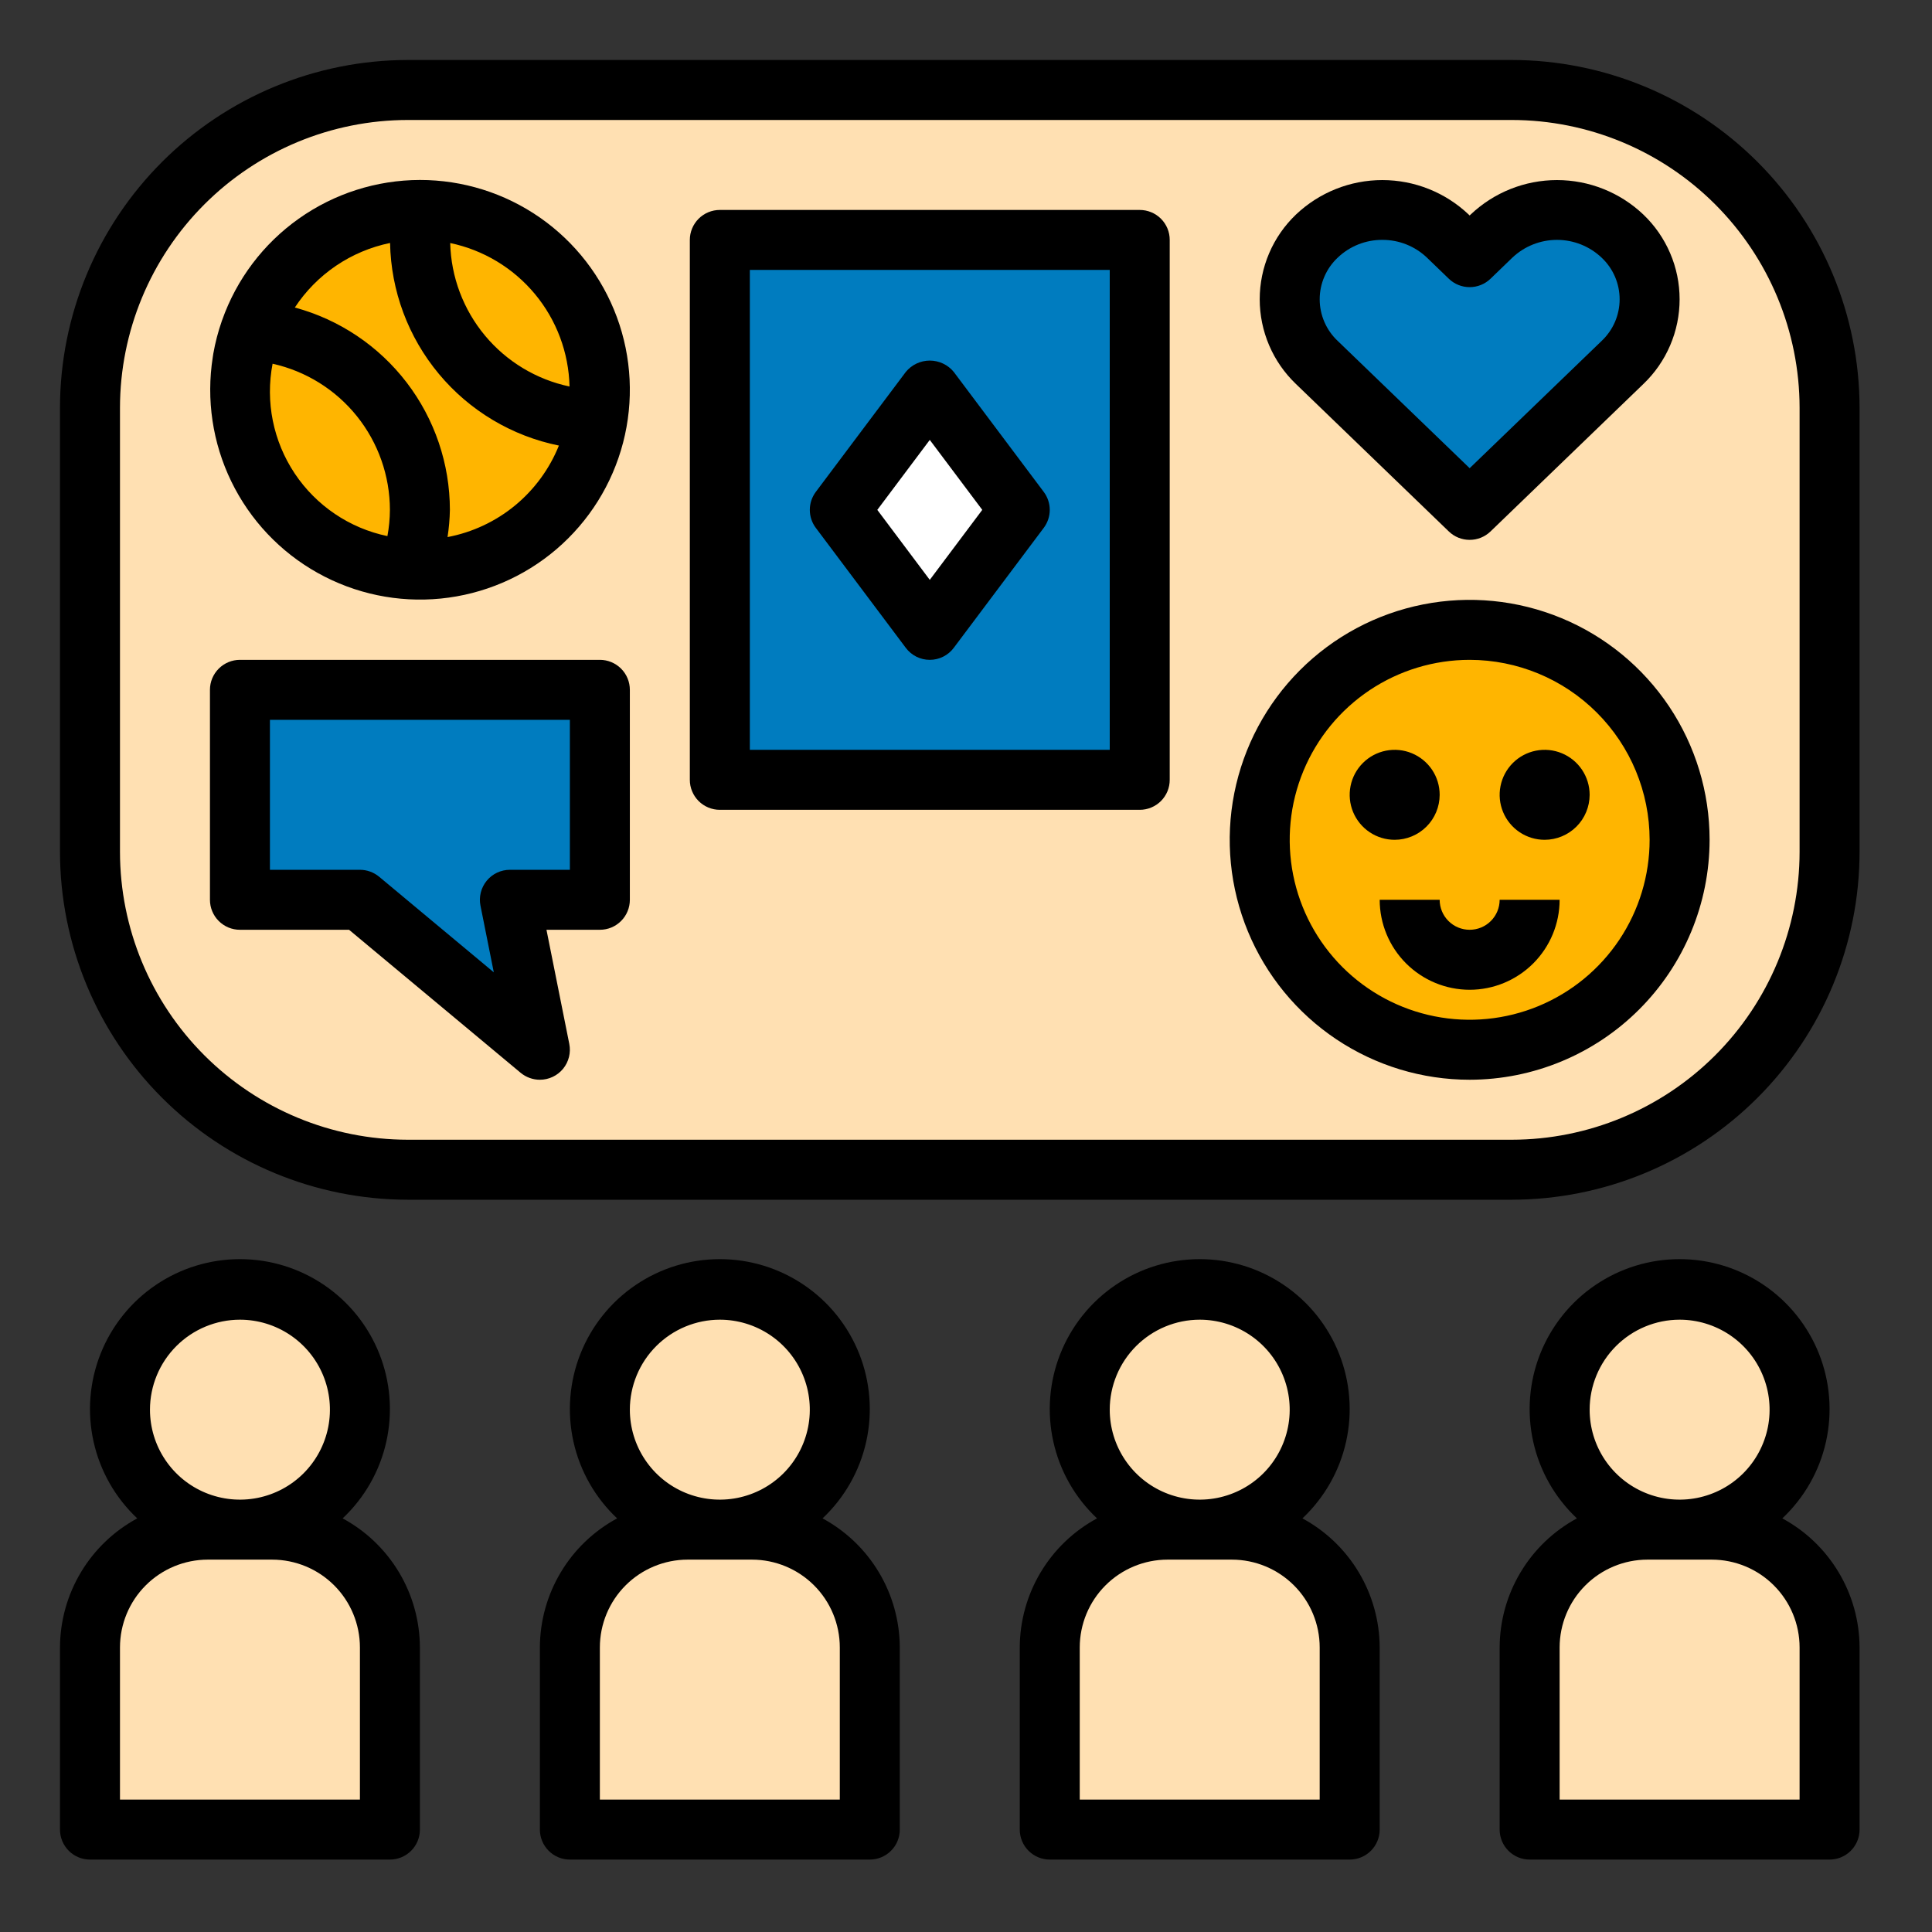 <svg width="88" height="88" viewBox="0 0 88 88" fill="none" xmlns="http://www.w3.org/2000/svg">
<rect x="0" y="0" width="88" height="88" fill="#333333" stroke="none"/>
<path d="M68.858 4.098H18.575C10.58 4.098 4.099 10.58 4.099 18.575V38.803C4.099 46.798 10.58 53.279 18.575 53.279H68.858C76.853 53.279 83.335 46.798 83.335 38.803V18.575C83.335 10.58 76.853 4.098 68.858 4.098Z" fill="#FFE0B2"/>
<path d="M19.126 25.957C23.653 25.957 27.323 22.287 27.323 17.76C27.323 13.233 23.653 9.563 19.126 9.563C14.599 9.563 10.929 13.233 10.929 17.76C10.929 22.287 14.599 25.957 19.126 25.957Z" fill="#FFB500"/>
<path d="M10.929 69.673C13.947 69.673 16.394 67.227 16.394 64.209C16.394 61.191 13.947 58.744 10.929 58.744C7.911 58.744 5.465 61.191 5.465 64.209C5.465 67.227 7.911 69.673 10.929 69.673Z" fill="#FFE0B2"/>
<path d="M9.464 69.673H12.395C13.818 69.673 15.183 70.239 16.189 71.245C17.195 72.251 17.76 73.615 17.76 75.038V83.335H4.099V75.038C4.099 73.615 4.664 72.251 5.67 71.245C6.676 70.239 8.041 69.673 9.464 69.673V69.673Z" fill="#FFE0B2"/>
<path d="M32.788 69.673C35.806 69.673 38.252 67.227 38.252 64.209C38.252 61.191 35.806 58.744 32.788 58.744C29.77 58.744 27.323 61.191 27.323 64.209C27.323 67.227 29.77 69.673 32.788 69.673Z" fill="#FFE0B2"/>
<path d="M31.322 69.673H34.253C34.958 69.673 35.656 69.812 36.306 70.082C36.957 70.351 37.549 70.746 38.047 71.245C38.545 71.743 38.94 72.334 39.21 72.985C39.48 73.636 39.618 74.334 39.618 75.038V83.335H25.957V75.038C25.957 73.615 26.522 72.251 27.528 71.245C28.534 70.239 29.899 69.673 31.322 69.673V69.673Z" fill="#FFE0B2"/>
<path d="M54.646 69.673C57.664 69.673 60.11 67.227 60.11 64.209C60.11 61.191 57.664 58.744 54.646 58.744C51.628 58.744 49.181 61.191 49.181 64.209C49.181 67.227 51.628 69.673 54.646 69.673Z" fill="#FFE0B2"/>
<path d="M53.18 69.673H56.112C56.816 69.673 57.514 69.812 58.165 70.082C58.816 70.351 59.407 70.746 59.905 71.245C60.403 71.743 60.799 72.334 61.068 72.985C61.338 73.636 61.477 74.334 61.477 75.038V83.335H47.815V75.038C47.815 73.615 48.38 72.251 49.387 71.245C50.393 70.239 51.757 69.673 53.18 69.673Z" fill="#FFE0B2"/>
<path d="M76.504 69.673C79.522 69.673 81.969 67.227 81.969 64.209C81.969 61.191 79.522 58.744 76.504 58.744C73.486 58.744 71.04 61.191 71.04 64.209C71.04 67.227 73.486 69.673 76.504 69.673Z" fill="#FFE0B2"/>
<path d="M75.038 69.673H77.97C78.674 69.673 79.372 69.812 80.023 70.082C80.674 70.351 81.265 70.746 81.763 71.245C82.262 71.743 82.657 72.334 82.927 72.985C83.196 73.636 83.335 74.334 83.335 75.038V83.335H69.674V75.038C69.674 73.615 70.239 72.251 71.245 71.245C72.251 70.239 73.616 69.673 75.038 69.673Z" fill="#FFE0B2"/>
<path d="M32.788 10.929H51.913V35.52H32.788V10.929Z" fill="#007CBF"/>
<path d="M73.902 10.755C73.097 9.99 72.029 9.563 70.919 9.563C69.808 9.563 68.74 9.99 67.936 10.755L66.941 11.714L65.947 10.755C65.142 9.99 64.074 9.563 62.963 9.563C61.853 9.563 60.785 9.99 59.98 10.755C59.59 11.126 59.279 11.572 59.066 12.067C58.854 12.561 58.744 13.094 58.744 13.633C58.744 14.171 58.854 14.704 59.066 15.198C59.279 15.693 59.59 16.139 59.98 16.51L66.941 23.224L73.902 16.51C74.293 16.139 74.603 15.693 74.816 15.198C75.028 14.704 75.138 14.171 75.138 13.633C75.138 13.094 75.028 12.561 74.816 12.067C74.603 11.572 74.293 11.126 73.902 10.755V10.755Z" fill="#007CBF"/>
<path d="M42.35 17.76L38.252 23.225L42.35 28.689L46.449 23.225L42.35 17.76Z" fill="white"/>
<path d="M66.941 47.815C72.222 47.815 76.504 43.533 76.504 38.252C76.504 32.971 72.222 28.689 66.941 28.689C61.66 28.689 57.378 32.971 57.378 38.252C57.378 43.533 61.66 47.815 66.941 47.815Z" fill="#FFB500"/>
<path d="M10.929 31.421H27.323V40.984H23.225L24.591 47.815L16.394 40.984H10.929V31.421Z" fill="#007CBF"/>
<path d="M15.607 69.16C16.605 68.222 17.298 67.007 17.596 65.67C17.894 64.334 17.784 62.939 17.28 61.667C16.776 60.394 15.9 59.302 14.768 58.533C13.636 57.763 12.298 57.352 10.929 57.352C9.56 57.352 8.223 57.763 7.09 58.533C5.958 59.302 5.083 60.394 4.579 61.667C4.075 62.939 3.964 64.334 4.263 65.67C4.561 67.007 5.254 68.222 6.251 69.16C5.191 69.733 4.304 70.581 3.685 71.616C3.066 72.65 2.737 73.832 2.732 75.038V83.335C2.732 83.514 2.768 83.692 2.836 83.858C2.905 84.023 3.005 84.174 3.132 84.301C3.259 84.428 3.41 84.528 3.576 84.597C3.741 84.666 3.919 84.701 4.099 84.701H17.76C17.939 84.701 18.117 84.666 18.283 84.597C18.449 84.528 18.599 84.428 18.726 84.301C18.853 84.174 18.954 84.023 19.022 83.858C19.091 83.692 19.126 83.514 19.126 83.335V75.038C19.122 73.832 18.793 72.65 18.174 71.616C17.554 70.581 16.668 69.733 15.607 69.16V69.16ZM10.929 60.11C11.74 60.11 12.532 60.351 13.206 60.801C13.88 61.251 14.405 61.891 14.716 62.64C15.026 63.389 15.107 64.213 14.949 65.008C14.791 65.803 14.4 66.534 13.827 67.107C13.254 67.68 12.524 68.07 11.729 68.228C10.934 68.386 10.11 68.305 9.361 67.995C8.612 67.685 7.972 67.16 7.522 66.486C7.071 65.812 6.831 65.019 6.831 64.209C6.832 63.122 7.264 62.08 8.033 61.312C8.801 60.544 9.843 60.111 10.929 60.11V60.11ZM16.394 81.969H5.465V75.038C5.466 73.978 5.887 72.961 6.637 72.212C7.387 71.462 8.403 71.04 9.463 71.039H12.396C13.456 71.04 14.472 71.462 15.222 72.212C15.971 72.961 16.393 73.978 16.394 75.038V81.969Z" fill="black"/>
<path d="M37.466 69.16C38.463 68.222 39.156 67.007 39.454 65.67C39.752 64.334 39.642 62.939 39.138 61.667C38.634 60.394 37.759 59.302 36.626 58.533C35.494 57.763 34.157 57.352 32.788 57.352C31.419 57.352 30.081 57.763 28.949 58.533C27.816 59.302 26.941 60.394 26.437 61.667C25.933 62.939 25.823 64.334 26.121 65.67C26.419 67.007 27.112 68.222 28.109 69.16C27.049 69.733 26.162 70.581 25.543 71.616C24.924 72.65 24.595 73.832 24.591 75.038V83.335C24.591 83.514 24.626 83.692 24.695 83.858C24.763 84.023 24.864 84.174 24.991 84.301C25.117 84.428 25.268 84.528 25.434 84.597C25.6 84.666 25.777 84.701 25.957 84.701H39.618C39.798 84.701 39.975 84.666 40.141 84.597C40.307 84.528 40.458 84.428 40.584 84.301C40.711 84.174 40.812 84.023 40.881 83.858C40.949 83.692 40.984 83.514 40.984 83.335V75.038C40.98 73.832 40.651 72.65 40.032 71.616C39.413 70.581 38.526 69.733 37.466 69.16V69.16ZM32.788 60.11C33.598 60.11 34.391 60.351 35.065 60.801C35.739 61.251 36.264 61.891 36.574 62.64C36.884 63.389 36.965 64.213 36.807 65.008C36.649 65.803 36.259 66.534 35.686 67.107C35.112 67.68 34.382 68.07 33.587 68.228C32.792 68.386 31.968 68.305 31.219 67.995C30.47 67.685 29.83 67.16 29.38 66.486C28.93 65.812 28.689 65.019 28.689 64.209C28.69 63.122 29.122 62.08 29.891 61.312C30.659 60.544 31.701 60.111 32.788 60.11V60.11ZM38.252 81.969H27.323V75.038C27.324 73.978 27.746 72.961 28.495 72.212C29.245 71.462 30.261 71.04 31.321 71.039H34.254C35.314 71.04 36.33 71.462 37.08 72.212C37.83 72.961 38.251 73.978 38.252 75.038V81.969Z" fill="black"/>
<path d="M59.324 69.16C60.321 68.222 61.014 67.007 61.312 65.67C61.611 64.334 61.5 62.939 60.996 61.667C60.492 60.394 59.617 59.302 58.484 58.533C57.352 57.763 56.015 57.352 54.646 57.352C53.277 57.352 51.939 57.763 50.807 58.533C49.675 59.302 48.8 60.394 48.295 61.667C47.791 62.939 47.681 64.334 47.979 65.67C48.277 67.007 48.97 68.222 49.968 69.16C48.907 69.733 48.021 70.581 47.401 71.616C46.782 72.65 46.453 73.832 46.449 75.038V83.335C46.449 83.514 46.484 83.692 46.553 83.858C46.621 84.023 46.722 84.174 46.849 84.301C46.976 84.428 47.126 84.528 47.292 84.597C47.458 84.666 47.636 84.701 47.815 84.701H61.476C61.656 84.701 61.834 84.666 61.999 84.597C62.165 84.528 62.316 84.428 62.443 84.301C62.569 84.174 62.67 84.023 62.739 83.858C62.807 83.692 62.843 83.514 62.843 83.335V75.038C62.838 73.832 62.509 72.65 61.89 71.616C61.271 70.581 60.384 69.733 59.324 69.16V69.16ZM54.646 60.11C55.456 60.11 56.249 60.351 56.923 60.801C57.597 61.251 58.122 61.891 58.432 62.64C58.742 63.389 58.824 64.213 58.665 65.008C58.507 65.803 58.117 66.534 57.544 67.107C56.971 67.68 56.24 68.07 55.445 68.228C54.65 68.386 53.826 68.305 53.077 67.995C52.328 67.685 51.688 67.16 51.238 66.486C50.788 65.812 50.547 65.019 50.547 64.209C50.548 63.122 50.981 62.08 51.749 61.312C52.517 60.544 53.559 60.111 54.646 60.11V60.11ZM60.11 81.969H49.181V75.038C49.182 73.978 49.604 72.961 50.353 72.212C51.103 71.462 52.119 71.04 53.179 71.039H56.112C57.172 71.04 58.188 71.462 58.938 72.212C59.688 72.961 60.109 73.978 60.11 75.038V81.969Z" fill="black"/>
<path d="M81.182 69.16C82.18 68.222 82.873 67.007 83.171 65.67C83.469 64.334 83.359 62.939 82.855 61.667C82.35 60.394 81.475 59.302 80.343 58.533C79.21 57.763 77.873 57.352 76.504 57.352C75.135 57.352 73.797 57.763 72.665 58.533C71.533 59.302 70.658 60.394 70.153 61.667C69.649 62.939 69.539 64.334 69.837 65.67C70.135 67.007 70.828 68.222 71.826 69.16C70.765 69.733 69.879 70.581 69.26 71.616C68.64 72.65 68.311 73.832 68.307 75.038V83.335C68.307 83.514 68.342 83.692 68.411 83.858C68.48 84.023 68.58 84.174 68.707 84.301C68.834 84.428 68.985 84.528 69.15 84.597C69.316 84.666 69.494 84.701 69.673 84.701H83.335C83.514 84.701 83.692 84.666 83.858 84.597C84.023 84.528 84.174 84.428 84.301 84.301C84.428 84.174 84.528 84.023 84.597 83.858C84.666 83.692 84.701 83.514 84.701 83.335V75.038C84.697 73.832 84.368 72.65 83.748 71.616C83.129 70.581 82.243 69.733 81.182 69.16V69.16ZM76.504 60.11C77.315 60.11 78.107 60.351 78.781 60.801C79.455 61.251 79.98 61.891 80.29 62.64C80.601 63.389 80.682 64.213 80.524 65.008C80.365 65.803 79.975 66.534 79.402 67.107C78.829 67.68 78.099 68.07 77.303 68.228C76.508 68.386 75.684 68.305 74.936 67.995C74.187 67.685 73.547 67.16 73.096 66.486C72.646 65.812 72.406 65.019 72.406 64.209C72.407 63.122 72.839 62.08 73.607 61.312C74.376 60.544 75.417 60.111 76.504 60.11V60.11ZM81.969 81.969H71.039V75.038C71.04 73.978 71.462 72.961 72.212 72.212C72.961 71.462 73.978 71.04 75.038 71.039H77.97C79.03 71.04 80.047 71.462 80.796 72.212C81.546 72.961 81.968 73.978 81.969 75.038V81.969Z" fill="black"/>
<path d="M51.913 36.886H32.787C32.608 36.886 32.43 36.851 32.264 36.782C32.099 36.713 31.948 36.613 31.821 36.486C31.694 36.359 31.594 36.208 31.525 36.043C31.456 35.877 31.421 35.699 31.421 35.52V10.929C31.421 10.75 31.456 10.572 31.525 10.406C31.594 10.24 31.694 10.09 31.821 9.963C31.948 9.836 32.099 9.735 32.264 9.667C32.43 9.598 32.608 9.563 32.787 9.563H51.913C52.093 9.563 52.27 9.598 52.436 9.667C52.602 9.735 52.753 9.836 52.88 9.963C53.007 10.09 53.107 10.24 53.176 10.406C53.244 10.572 53.28 10.75 53.279 10.929V35.52C53.28 35.699 53.244 35.877 53.176 36.043C53.107 36.208 53.007 36.359 52.88 36.486C52.753 36.613 52.602 36.713 52.436 36.782C52.27 36.851 52.093 36.886 51.913 36.886V36.886ZM34.154 34.154H50.547V12.295H34.154V34.154Z" fill="black"/>
<path d="M66.941 24.59C66.587 24.591 66.247 24.453 65.993 24.208L59.031 17.493C58.509 16.995 58.093 16.396 57.809 15.732C57.525 15.068 57.378 14.354 57.378 13.632C57.378 12.91 57.525 12.196 57.809 11.532C58.093 10.868 58.509 10.269 59.031 9.771C60.093 8.764 61.5 8.202 62.963 8.202C64.427 8.202 65.834 8.764 66.896 9.771L66.941 9.815L66.986 9.771C68.048 8.764 69.455 8.202 70.919 8.202C72.382 8.202 73.79 8.764 74.851 9.771C75.373 10.269 75.789 10.868 76.073 11.532C76.358 12.196 76.504 12.91 76.504 13.632C76.504 14.354 76.358 15.068 76.073 15.732C75.789 16.396 75.373 16.995 74.851 17.493L67.89 24.208C67.635 24.453 67.295 24.591 66.941 24.59ZM62.964 10.926C62.206 10.922 61.476 11.213 60.928 11.738C60.67 11.981 60.464 12.274 60.324 12.6C60.183 12.926 60.11 13.277 60.11 13.632C60.11 13.987 60.183 14.338 60.324 14.664C60.464 14.989 60.67 15.283 60.928 15.526L66.941 21.326L72.954 15.527C73.212 15.283 73.418 14.989 73.559 14.664C73.699 14.338 73.772 13.987 73.772 13.632C73.772 13.277 73.699 12.926 73.559 12.6C73.418 12.274 73.212 11.981 72.954 11.738C72.405 11.216 71.676 10.926 70.919 10.926C70.161 10.926 69.433 11.216 68.883 11.738L67.89 12.697C67.635 12.942 67.295 13.079 66.941 13.079C66.587 13.079 66.247 12.942 65.993 12.697L64.999 11.738C64.451 11.214 63.722 10.923 62.964 10.926V10.926Z" fill="black"/>
<path d="M42.35 30.055C42.138 30.055 41.929 30.006 41.739 29.911C41.55 29.816 41.385 29.678 41.258 29.508L37.159 24.044C36.982 23.807 36.886 23.52 36.886 23.224C36.886 22.929 36.982 22.642 37.159 22.405L41.258 16.941C41.391 16.779 41.557 16.649 41.746 16.56C41.935 16.471 42.142 16.424 42.35 16.424C42.559 16.424 42.766 16.471 42.955 16.56C43.144 16.649 43.31 16.779 43.443 16.941L47.541 22.405C47.719 22.642 47.815 22.929 47.815 23.224C47.815 23.52 47.719 23.807 47.541 24.044L43.443 29.508C43.316 29.678 43.151 29.816 42.961 29.911C42.772 30.006 42.563 30.055 42.35 30.055V30.055ZM39.96 23.224L42.35 26.412L44.741 23.224L42.35 20.037L39.96 23.224Z" fill="black"/>
<path d="M66.941 49.181C64.779 49.181 62.666 48.54 60.869 47.339C59.072 46.138 57.671 44.431 56.844 42.434C56.017 40.437 55.8 38.24 56.222 36.12C56.644 34 57.685 32.052 59.213 30.524C60.742 28.995 62.689 27.954 64.809 27.533C66.929 27.111 69.126 27.328 71.124 28.155C73.121 28.982 74.827 30.383 76.028 32.18C77.229 33.977 77.87 36.09 77.87 38.252C77.867 41.15 76.714 43.927 74.665 45.976C72.617 48.025 69.839 49.178 66.941 49.181V49.181ZM66.941 30.055C65.32 30.055 63.735 30.536 62.387 31.436C61.039 32.337 59.989 33.617 59.368 35.115C58.748 36.613 58.586 38.261 58.902 39.851C59.218 41.441 59.999 42.902 61.145 44.048C62.291 45.194 63.752 45.975 65.342 46.291C66.932 46.608 68.58 46.445 70.078 45.825C71.576 45.204 72.856 44.154 73.757 42.806C74.657 41.458 75.138 39.873 75.138 38.252C75.136 36.079 74.271 33.995 72.734 32.459C71.198 30.922 69.114 30.057 66.941 30.055V30.055Z" fill="black"/>
<path d="M66.941 45.083C65.854 45.082 64.813 44.649 64.044 43.881C63.276 43.113 62.844 42.071 62.843 40.984H65.575C65.575 41.347 65.719 41.694 65.975 41.95C66.231 42.207 66.579 42.35 66.941 42.35C67.303 42.35 67.651 42.207 67.907 41.95C68.163 41.694 68.307 41.347 68.307 40.984H71.039C71.038 42.071 70.606 43.113 69.838 43.881C69.069 44.649 68.028 45.082 66.941 45.083V45.083Z" fill="black"/>
<path d="M70.356 38.252C69.951 38.252 69.555 38.132 69.218 37.907C68.881 37.681 68.618 37.361 68.463 36.987C68.308 36.612 68.267 36.2 68.347 35.803C68.426 35.406 68.621 35.04 68.907 34.754C69.194 34.467 69.559 34.272 69.957 34.193C70.354 34.114 70.766 34.154 71.141 34.31C71.515 34.465 71.835 34.727 72.06 35.064C72.285 35.401 72.406 35.797 72.406 36.203C72.405 36.746 72.189 37.267 71.805 37.651C71.421 38.035 70.9 38.251 70.356 38.252V38.252Z" fill="black"/>
<path d="M63.526 38.252C63.12 38.252 62.724 38.132 62.387 37.907C62.05 37.681 61.788 37.361 61.632 36.987C61.477 36.612 61.437 36.2 61.516 35.803C61.595 35.406 61.79 35.04 62.077 34.754C62.363 34.467 62.728 34.272 63.126 34.193C63.523 34.114 63.935 34.154 64.31 34.31C64.684 34.465 65.004 34.727 65.23 35.064C65.455 35.401 65.575 35.797 65.575 36.203C65.574 36.746 65.358 37.267 64.974 37.651C64.59 38.035 64.069 38.251 63.526 38.252Z" fill="black"/>
<path d="M24.591 49.181C24.271 49.181 23.961 49.069 23.715 48.865L15.899 42.35H10.929C10.75 42.351 10.572 42.315 10.406 42.247C10.241 42.178 10.09 42.077 9.963 41.95C9.836 41.824 9.736 41.673 9.667 41.507C9.598 41.341 9.563 41.164 9.563 40.984V31.421C9.563 31.242 9.598 31.064 9.667 30.898C9.736 30.733 9.836 30.582 9.963 30.455C10.09 30.328 10.241 30.228 10.406 30.159C10.572 30.09 10.75 30.055 10.929 30.055H27.323C27.502 30.055 27.68 30.09 27.846 30.159C28.012 30.228 28.162 30.328 28.289 30.455C28.416 30.582 28.517 30.733 28.585 30.898C28.654 31.064 28.689 31.242 28.689 31.421V40.984C28.689 41.164 28.654 41.341 28.585 41.507C28.517 41.673 28.416 41.824 28.289 41.95C28.162 42.077 28.012 42.178 27.846 42.247C27.68 42.315 27.502 42.351 27.323 42.35H24.891L25.93 47.547C25.97 47.745 25.965 47.95 25.916 48.146C25.867 48.342 25.776 48.525 25.648 48.681C25.519 48.838 25.358 48.964 25.175 49.05C24.992 49.136 24.793 49.181 24.591 49.181V49.181ZM12.295 39.618H16.394C16.713 39.618 17.023 39.73 17.269 39.934L22.492 44.288L21.885 41.252C21.845 41.054 21.85 40.85 21.899 40.654C21.948 40.458 22.04 40.275 22.168 40.118C22.296 39.962 22.457 39.836 22.64 39.749C22.823 39.663 23.022 39.618 23.224 39.618H25.957V32.788H12.295V39.618Z" fill="black"/>
<path d="M68.858 54.646H18.575C14.375 54.641 10.348 52.971 7.378 50C4.408 47.03 2.737 43.003 2.732 38.803V18.575C2.737 14.375 4.408 10.348 7.378 7.378C10.348 4.408 14.375 2.737 18.575 2.732H68.858C73.058 2.737 77.085 4.408 80.055 7.378C83.026 10.348 84.696 14.375 84.701 18.575V38.803C84.696 43.003 83.026 47.03 80.055 50C77.085 52.971 73.058 54.641 68.858 54.646V54.646ZM18.575 5.465C15.099 5.468 11.767 6.851 9.309 9.309C6.851 11.767 5.468 15.099 5.465 18.575V38.803C5.468 42.279 6.851 45.612 9.309 48.069C11.767 50.527 15.099 51.91 18.575 51.913H68.858C72.334 51.91 75.667 50.527 78.124 48.069C80.582 45.612 81.965 42.279 81.969 38.803V18.575C81.965 15.099 80.582 11.767 78.124 9.309C75.667 6.851 72.334 5.468 68.858 5.465H18.575Z" fill="black"/>
<path d="M19.126 8.197C17.148 8.201 15.22 8.817 13.607 9.961C11.994 11.104 10.774 12.72 10.117 14.585L10.109 14.6L10.103 14.623C9.934 15.106 9.805 15.602 9.716 16.107C9.707 16.16 9.7 16.212 9.692 16.265C9.387 18.196 9.682 20.173 10.536 21.93C11.39 23.688 12.762 25.142 14.468 26.095C16.174 27.049 18.131 27.457 20.075 27.264C22.02 27.071 23.858 26.287 25.344 25.017C26.829 23.747 27.889 22.052 28.381 20.161C28.873 18.27 28.774 16.273 28.096 14.44C27.419 12.607 26.195 11.026 24.592 9.91C22.988 8.794 21.08 8.196 19.126 8.197V8.197ZM17.646 24.419C15.918 24.059 14.401 23.033 13.422 21.564C12.444 20.095 12.082 18.3 12.416 16.567C13.931 16.904 15.286 17.747 16.257 18.957C17.228 20.168 17.758 21.673 17.76 23.225C17.758 23.625 17.72 24.025 17.646 24.419ZM20.385 24.463C20.448 24.053 20.484 23.639 20.492 23.225C20.49 21.126 19.797 19.086 18.521 17.42C17.244 15.754 15.455 14.555 13.429 14.007C13.923 13.256 14.561 12.61 15.305 12.105C16.049 11.601 16.886 11.248 17.767 11.067C17.808 13.25 18.592 15.354 19.991 17.032C21.389 18.71 23.317 19.861 25.457 20.295C25.029 21.359 24.34 22.299 23.454 23.028C22.568 23.756 21.512 24.25 20.385 24.463V24.463ZM20.506 11.07C22.017 11.386 23.376 12.204 24.363 13.39C25.35 14.577 25.906 16.062 25.941 17.605C24.432 17.287 23.074 16.468 22.088 15.282C21.102 14.096 20.544 12.612 20.506 11.07V11.07Z" fill="black"/>
</svg>
